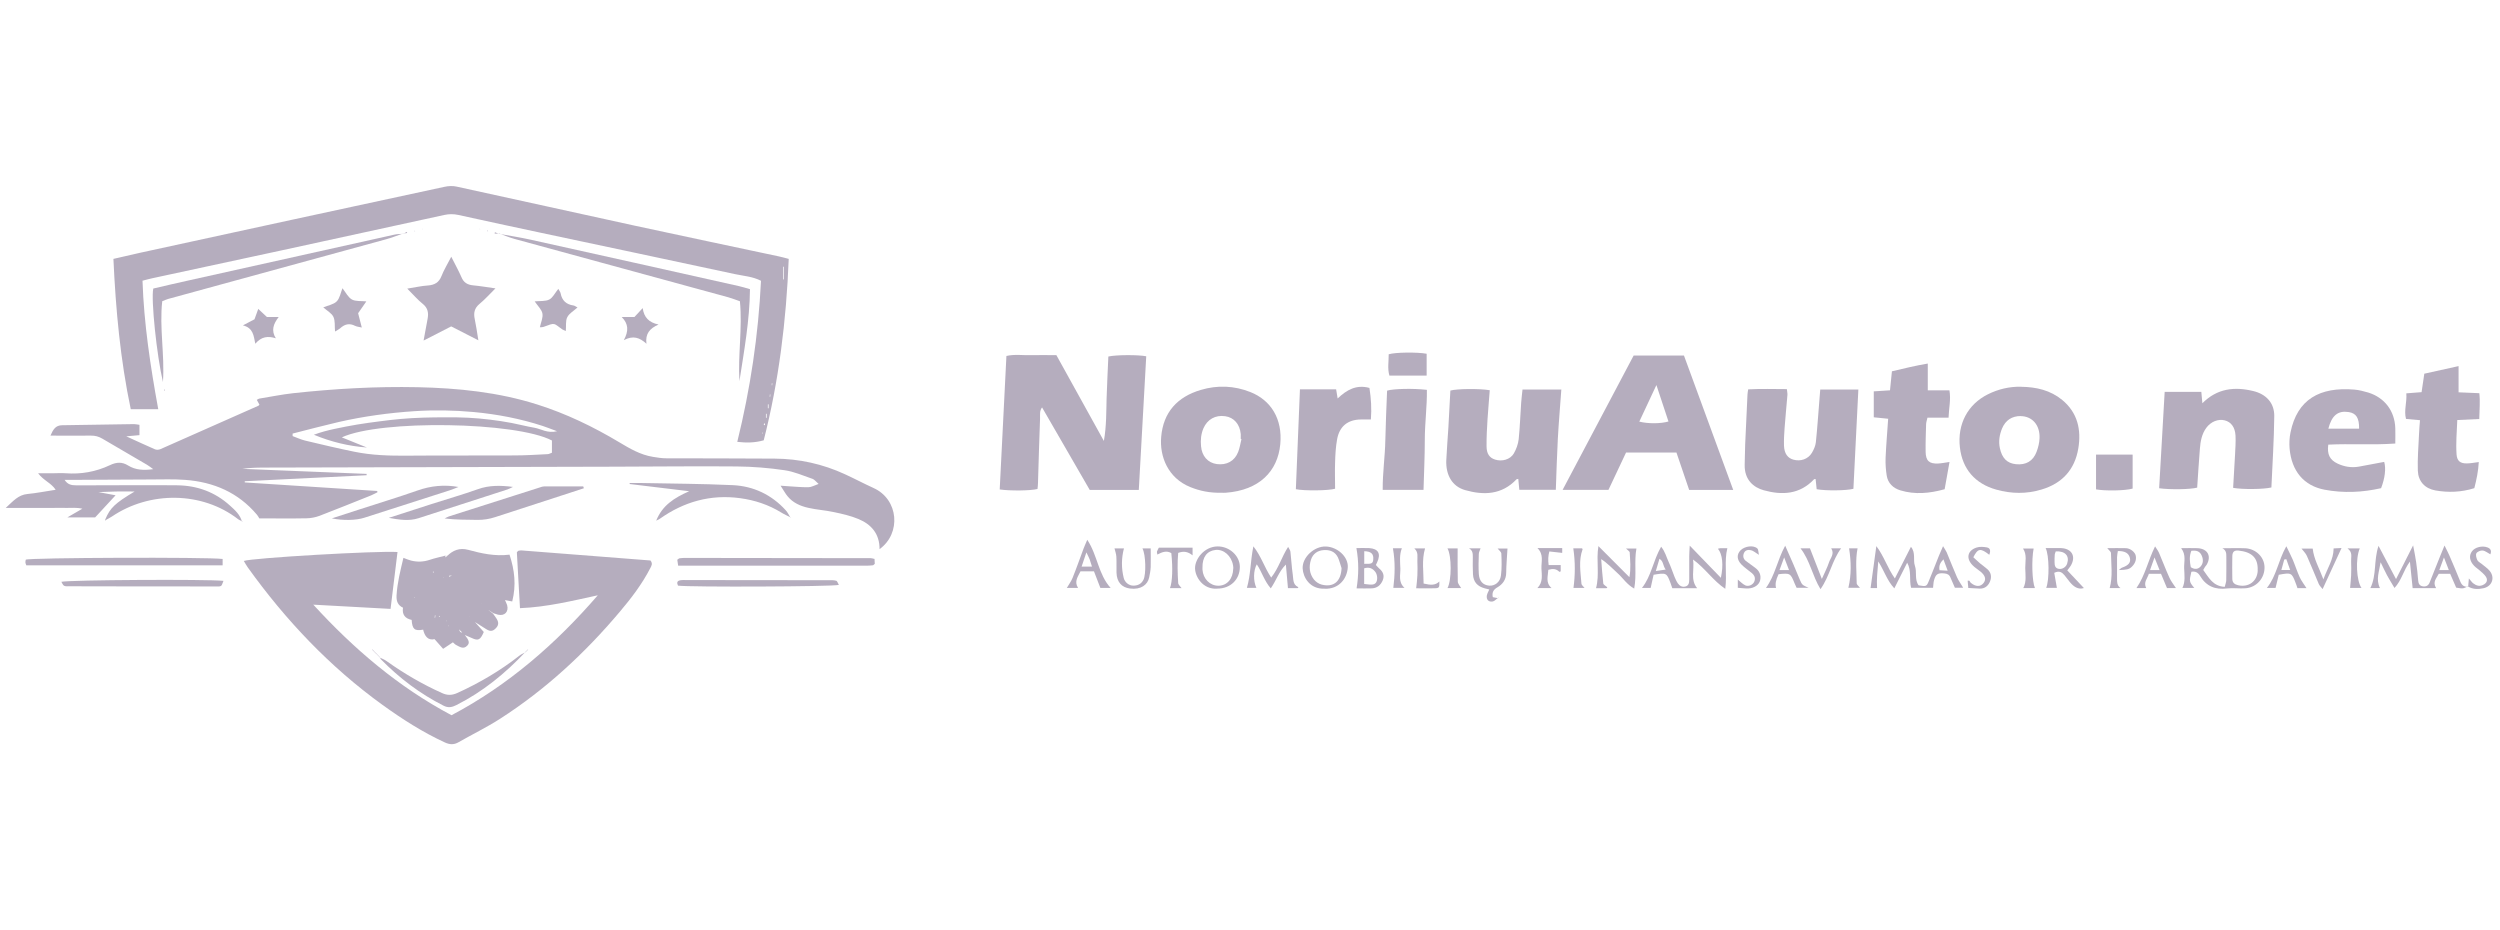 <svg width="215" height="80" viewBox="0 0 215 80" fill="none" xmlns="http://www.w3.org/2000/svg">
<g clip-path="url(#clip0_14368_209109)">
<path d="M20.816 44.828C20.699 44.766 20.568 44.725 20.465 44.642C17.373 42.251 12.866 42.224 9.624 44.422C9.466 44.526 9.294 44.608 9.129 44.704C9.108 44.684 9.088 44.663 9.067 44.642C9.479 43.674 9.885 43.282 11.575 42.272C10.441 42.251 9.452 42.272 8.462 42.32C8.964 42.41 9.466 42.506 9.94 42.595C9.362 43.22 8.792 43.839 8.181 44.498H5.79C6.284 44.209 6.628 44.01 7.081 43.749C6.573 43.632 6.154 43.687 5.749 43.681C5.336 43.667 4.924 43.681 4.512 43.681C4.072 43.681 3.632 43.681 3.193 43.681C2.781 43.681 2.368 43.681 1.956 43.681C1.516 43.681 1.084 43.681 0.493 43.681C1.125 43.103 1.564 42.561 2.355 42.485C3.145 42.41 3.921 42.251 4.787 42.121C4.409 41.537 3.742 41.324 3.275 40.699C3.818 40.699 4.23 40.699 4.636 40.699C4.965 40.699 5.295 40.671 5.625 40.699C6.972 40.802 8.249 40.575 9.466 39.998C10.001 39.744 10.496 39.703 11.018 40.032C11.657 40.431 12.365 40.458 13.176 40.348C12.97 40.197 12.818 40.074 12.653 39.977C11.376 39.228 10.091 38.486 8.813 37.731C8.49 37.538 8.174 37.456 7.803 37.463C6.683 37.477 5.556 37.463 4.34 37.463C4.567 36.934 4.78 36.576 5.343 36.57C7.404 36.542 9.466 36.501 11.527 36.473C11.657 36.473 11.795 36.508 11.994 36.535V37.422C11.657 37.449 11.362 37.477 10.86 37.525C11.795 37.95 12.557 38.308 13.334 38.644C13.464 38.699 13.663 38.686 13.801 38.624C16.611 37.387 19.421 36.144 22.224 34.893C22.245 34.886 22.258 34.859 22.313 34.804C22.245 34.68 22.169 34.543 22.087 34.392C22.155 34.35 22.217 34.295 22.286 34.282C23.262 34.124 24.23 33.924 25.213 33.815C28.765 33.43 32.331 33.224 35.903 33.299C39.4 33.375 42.863 33.725 46.216 34.79C48.689 35.573 51.011 36.693 53.23 38.019C54.151 38.569 55.072 39.118 56.157 39.29C56.535 39.352 56.92 39.414 57.298 39.414C60.403 39.428 63.509 39.414 66.614 39.441C68.73 39.455 70.757 39.902 72.674 40.788C73.498 41.166 74.295 41.592 75.127 41.97C77.284 42.945 77.525 45.865 75.642 47.226C75.649 45.913 74.934 45.096 73.828 44.636C73.155 44.354 72.42 44.189 71.698 44.038C70.977 43.88 70.228 43.839 69.514 43.674C68.84 43.523 68.201 43.248 67.741 42.691C67.535 42.444 67.384 42.155 67.129 41.77C67.459 41.791 67.631 41.812 67.81 41.819C68.38 41.853 68.957 41.908 69.527 41.901C69.775 41.901 70.022 41.75 70.4 41.619C70.153 41.406 70.043 41.242 69.891 41.187C69.088 40.912 68.291 40.554 67.466 40.438C66.113 40.238 64.739 40.129 63.371 40.115C59.854 40.08 56.336 40.129 52.818 40.135C42.897 40.163 32.976 40.183 23.055 40.211C22.32 40.211 21.578 40.211 20.843 40.321C24.402 40.465 27.961 40.609 31.527 40.754C31.527 40.795 31.527 40.829 31.527 40.87C28.036 41.042 24.539 41.214 21.049 41.386C21.049 41.42 21.049 41.455 21.049 41.489L32.44 42.224C32.447 42.258 32.454 42.3 32.461 42.334C32.282 42.423 32.104 42.526 31.918 42.602C30.441 43.193 28.964 43.79 27.48 44.361C27.13 44.491 26.738 44.567 26.367 44.574C25.048 44.601 23.729 44.581 22.3 44.581C22.258 44.512 22.197 44.388 22.107 44.278C20.493 42.355 18.37 41.448 15.917 41.269C14.934 41.193 13.938 41.235 12.949 41.235C10.778 41.242 8.607 41.262 6.436 41.269C6.161 41.269 5.893 41.269 5.556 41.269C5.817 41.674 6.147 41.736 6.511 41.736C7.088 41.736 7.665 41.736 8.243 41.736C10.579 41.736 12.915 41.709 15.251 41.736C16.954 41.757 18.486 42.313 19.764 43.468C20.204 43.866 20.671 44.271 20.816 44.897L20.829 44.883L20.816 44.828ZM72.42 41.386L72.379 41.338L72.44 41.365L72.461 41.42L72.42 41.386ZM75.23 43.007L75.257 43.069L75.175 42.987L75.23 43.007ZM25.165 37.291C25.165 37.36 25.165 37.435 25.165 37.504C25.522 37.635 25.872 37.799 26.236 37.889C27.645 38.225 29.06 38.562 30.482 38.851C31.994 39.16 33.526 39.201 35.065 39.187C38.115 39.16 41.159 39.187 44.21 39.167C45.171 39.167 46.126 39.105 47.088 39.057C47.212 39.057 47.336 38.974 47.466 38.933V37.882C44.388 36.267 32.715 36.075 29.397 37.614C30.153 37.923 30.853 38.205 31.554 38.486C29.974 38.37 28.462 37.999 26.992 37.387C27.597 37.16 28.195 37.009 28.799 36.879C29.445 36.741 30.091 36.618 30.736 36.508C31.355 36.405 31.987 36.322 32.612 36.24C33.237 36.157 33.863 36.082 34.495 36.027C35.12 35.972 35.752 35.938 36.384 35.917C37.044 35.896 37.703 35.889 38.363 35.889C38.995 35.889 39.627 35.889 40.259 35.924C40.891 35.958 41.516 36.013 42.142 36.089C42.767 36.164 43.392 36.26 44.01 36.377C44.656 36.501 45.295 36.673 45.941 36.782C46.532 36.879 47.075 37.291 47.906 37.085C47.384 36.892 47.04 36.755 46.69 36.638C44.759 36.006 42.781 35.628 40.754 35.436C39.05 35.278 37.346 35.25 35.656 35.36C33.471 35.505 31.293 35.8 29.149 36.288C27.817 36.597 26.497 36.947 25.178 37.284L25.165 37.291Z" fill="#21093A" fill-opacity="0.33"/>
<path d="M65.68 37.868C64.883 38.088 64.175 38.088 63.406 37.999C64.532 33.423 65.219 28.833 65.446 24.148C64.746 23.784 63.962 23.735 63.227 23.578C57.676 22.382 52.124 21.214 46.573 20.032C44.189 19.524 41.798 19.009 39.421 18.486C39.009 18.397 38.624 18.397 38.212 18.486C33.553 19.503 28.888 20.52 24.23 21.53C20.534 22.327 16.831 23.124 13.134 23.921C12.866 23.976 12.605 24.052 12.255 24.141C12.379 27.844 12.935 31.492 13.608 35.189H11.245C10.352 30.943 9.953 26.649 9.754 22.265C10.544 22.087 11.286 21.908 12.028 21.743C20.747 19.84 29.479 17.951 38.218 16.068C38.555 15.992 38.933 15.972 39.263 16.047C44.381 17.16 49.5 18.301 54.618 19.414C58.741 20.307 62.863 21.173 66.992 22.052C67.253 22.107 67.514 22.183 67.83 22.265C67.624 27.59 66.972 32.818 65.68 37.868ZM67.404 22.952C67.404 22.952 67.363 22.939 67.343 22.925V24.031C67.343 24.031 67.384 24.031 67.404 24.031V22.952ZM66.037 35.113H66.099V34.77H66.037V35.113ZM65.872 35.931C65.872 35.931 65.913 35.931 65.934 35.931V35.587C65.934 35.587 65.893 35.587 65.872 35.587V35.931ZM66.415 32.949C66.415 32.949 66.388 32.949 66.381 32.949L66.367 33.134C66.367 33.134 66.394 33.134 66.408 33.134C66.408 33.072 66.408 33.011 66.415 32.949ZM65.714 36.411C65.707 36.46 65.694 36.501 65.687 36.549C65.721 36.549 65.755 36.556 65.79 36.563C65.79 36.515 65.783 36.467 65.769 36.418C65.769 36.418 65.735 36.418 65.714 36.411ZM66.195 34.124C66.195 34.124 66.223 34.124 66.236 34.124C66.236 34.055 66.243 33.993 66.25 33.924C66.236 33.924 66.223 33.924 66.209 33.924C66.209 33.993 66.202 34.055 66.195 34.124ZM65.591 37.284C65.591 37.284 65.611 37.243 65.611 37.222C65.611 37.222 65.577 37.209 65.563 37.202C65.556 37.222 65.542 37.243 65.542 37.264C65.542 37.27 65.577 37.277 65.591 37.284Z" fill="#21093A" fill-opacity="0.33"/>
<path d="M51.403 51.197C49.211 51.671 47.047 52.207 44.718 52.303C44.629 50.627 44.539 49.046 44.45 47.501C44.498 47.446 44.512 47.418 44.532 47.404C44.553 47.384 44.574 47.363 44.601 47.363C44.684 47.349 44.766 47.329 44.842 47.336C48.559 47.624 52.269 47.913 55.938 48.201C56.164 48.483 56.02 48.662 55.924 48.861C55.216 50.235 54.282 51.458 53.285 52.633C50.29 56.185 46.916 59.304 43 61.819C41.846 62.561 40.609 63.158 39.421 63.839C39.022 64.065 38.672 64.038 38.26 63.852C36.357 62.973 34.605 61.853 32.908 60.63C28.366 57.353 24.567 53.34 21.31 48.799C21.187 48.627 21.084 48.435 20.967 48.242C21.668 47.981 32.44 47.356 34.185 47.473C33.986 49.094 33.794 50.702 33.588 52.365C31.341 52.241 29.184 52.124 26.944 52.001C30.427 55.8 34.24 59.07 38.83 61.509C43.708 58.933 47.796 55.374 51.403 51.204V51.197Z" fill="#21093A" fill-opacity="0.33"/>
<path d="M90.846 30.537C92.2 32.983 93.54 35.402 94.934 37.923C95.161 36.624 95.134 35.436 95.168 34.247C95.202 33.045 95.271 31.843 95.319 30.661C95.972 30.51 97.882 30.503 98.576 30.64C98.363 34.453 98.15 38.273 97.937 42.135H93.718C92.379 39.806 91.004 37.442 89.617 35.037C89.39 35.333 89.452 35.663 89.445 35.979C89.376 37.847 89.321 39.709 89.266 41.578C89.266 41.743 89.239 41.901 89.225 42.052C88.662 42.203 86.875 42.224 85.975 42.093C86.168 38.287 86.36 34.467 86.552 30.613C87.267 30.448 87.975 30.565 88.682 30.544C89.369 30.523 90.049 30.544 90.846 30.544V30.537Z" fill="#21093A" fill-opacity="0.33"/>
<path d="M149.067 42.135H145.268C144.897 41.049 144.539 39.998 144.175 38.919H139.84C139.352 39.957 138.85 41.015 138.328 42.128H134.385C136.439 38.246 138.452 34.426 140.493 30.578H144.821C146.223 34.392 147.624 38.218 149.06 42.142L149.067 42.135ZM142.451 33.114C141.922 34.24 141.454 35.243 140.98 36.26C141.75 36.453 142.849 36.439 143.488 36.247C143.158 35.243 142.829 34.24 142.451 33.114Z" fill="#21093A" fill-opacity="0.33"/>
<path d="M156.542 33.498H159.819C159.675 36.384 159.531 39.215 159.393 42.038C158.782 42.197 157.023 42.217 156.233 42.073C156.205 41.791 156.171 41.503 156.143 41.2C156.095 41.2 156.034 41.193 156.013 41.214C154.783 42.526 153.265 42.602 151.678 42.162C150.826 41.922 150.015 41.29 150.042 39.964C150.049 39.386 150.063 38.809 150.084 38.232C150.146 36.803 150.214 35.381 150.283 33.952C150.283 33.821 150.317 33.684 150.345 33.485C151.458 33.423 152.536 33.464 153.67 33.464C153.691 33.67 153.732 33.828 153.718 33.979C153.643 34.907 153.546 35.834 153.478 36.769C153.437 37.291 153.409 37.813 153.423 38.328C153.45 39.009 153.739 39.393 154.233 39.531C154.852 39.703 155.491 39.489 155.821 38.947C155.985 38.672 156.13 38.349 156.164 38.033C156.295 36.776 156.377 35.518 156.48 34.261C156.501 34.021 156.521 33.78 156.542 33.492V33.498Z" fill="#21093A" fill-opacity="0.33"/>
<path d="M130.661 42.121C130.627 41.777 130.599 41.482 130.572 41.187C130.51 41.2 130.448 41.193 130.414 41.228C129.156 42.554 127.61 42.609 125.996 42.148C124.89 41.832 124.326 40.857 124.381 39.572C124.422 38.638 124.505 37.71 124.56 36.782C124.622 35.718 124.677 34.653 124.732 33.588C125.295 33.43 127.253 33.409 128.119 33.56C128.057 34.392 127.981 35.23 127.926 36.068C127.878 36.837 127.837 37.6 127.844 38.37C127.844 39.029 128.098 39.373 128.579 39.524C129.17 39.716 129.878 39.524 130.187 39.002C130.4 38.631 130.558 38.198 130.606 37.779C130.716 36.741 130.743 35.704 130.819 34.66C130.846 34.282 130.894 33.911 130.936 33.498H134.275C134.172 34.948 134.048 36.357 133.972 37.765C133.897 39.187 133.856 40.609 133.801 42.121H130.661Z" fill="#21093A" fill-opacity="0.33"/>
<path d="M105.082 42.375C104.031 42.403 103.179 42.217 102.361 41.887C100.431 41.104 99.716 39.242 99.861 37.58C100.039 35.45 101.255 34.13 103.268 33.533C104.704 33.107 106.133 33.162 107.535 33.718C109.301 34.419 110.311 36.027 110.104 38.205C109.885 40.527 108.304 42.162 105.419 42.375C105.254 42.389 105.089 42.375 105.082 42.375ZM106.758 37.758C106.758 37.758 106.717 37.751 106.703 37.744C106.703 37.607 106.71 37.47 106.703 37.332C106.628 36.48 106.12 35.896 105.357 35.793C104.526 35.676 103.832 36.061 103.495 36.837C103.282 37.332 103.241 37.847 103.289 38.37C103.358 39.222 103.873 39.799 104.635 39.909C105.487 40.025 106.174 39.661 106.484 38.864C106.621 38.514 106.676 38.129 106.765 37.758H106.758Z" fill="#21093A" fill-opacity="0.33"/>
<path d="M173.821 33.265C175.12 33.279 176.336 33.56 177.353 34.398C178.679 35.491 179.002 36.968 178.734 38.569C178.431 40.383 177.353 41.571 175.573 42.1C174.275 42.492 172.976 42.471 171.678 42.107C169.857 41.599 168.765 40.335 168.552 38.486C168.318 36.473 169.232 34.77 170.956 33.911C171.856 33.464 172.811 33.237 173.821 33.258V33.265ZM173.787 35.779C173.017 35.779 172.475 36.144 172.179 36.844C171.959 37.38 171.863 37.944 171.987 38.535C172.172 39.4 172.605 39.847 173.382 39.922C174.227 40.005 174.838 39.661 175.14 38.871C175.285 38.493 175.388 38.074 175.401 37.676C175.443 36.549 174.769 35.8 173.787 35.786V35.779Z" fill="#21093A" fill-opacity="0.33"/>
<path d="M186.154 33.698H189.314C189.342 34.041 189.369 34.33 189.404 34.68C190.668 33.402 192.165 33.237 193.78 33.629C194.893 33.897 195.601 34.66 195.587 35.786C195.566 37.841 195.429 39.895 195.34 41.922C194.646 42.087 192.852 42.1 192.049 41.956C192.104 41.015 192.165 40.06 192.214 39.105C192.241 38.555 192.282 38.005 192.255 37.463C192.214 36.734 191.87 36.288 191.327 36.151C190.771 36.006 190.132 36.26 189.74 36.796C189.355 37.325 189.239 37.95 189.191 38.583C189.101 39.703 189.033 40.822 188.957 41.935C188.373 42.093 186.635 42.121 185.687 41.99C185.845 39.242 186.003 36.494 186.161 33.705L186.154 33.698Z" fill="#21093A" fill-opacity="0.33"/>
<path d="M38.954 55.237C38.693 55.415 38.425 55.587 38.109 55.8C37.847 55.511 37.641 55.271 37.373 54.969C36.803 55.099 36.522 54.708 36.391 54.151C35.649 54.282 35.457 54.117 35.402 53.313C34.825 53.189 34.563 52.846 34.66 52.248C34.715 52.193 34.776 52.131 34.831 52.076C34.886 52.021 34.941 51.966 34.996 51.911C35.051 51.856 35.106 51.801 35.161 51.746C35.182 51.746 35.202 51.74 35.223 51.733C35.209 51.74 35.189 51.746 35.175 51.76C35.12 51.815 35.065 51.87 35.01 51.925C34.955 51.98 34.9 52.035 34.845 52.09C34.79 52.152 34.728 52.207 34.673 52.269C34.213 52.062 34.076 51.698 34.103 51.211C34.165 50.118 34.433 49.074 34.694 47.975C34.948 48.071 35.147 48.16 35.347 48.208C35.889 48.346 36.418 48.325 36.954 48.146C37.387 48.002 37.834 47.906 38.28 47.789L38.308 47.81C38.308 47.865 38.308 47.92 38.301 47.981C38.246 48.036 38.191 48.091 38.129 48.146C38.074 48.201 38.019 48.256 37.964 48.311C37.93 48.366 37.889 48.421 37.937 48.352C37.916 48.428 37.937 48.352 37.951 48.291C38.005 48.236 38.06 48.174 38.109 48.119C38.163 48.064 38.225 48.016 38.28 47.961C38.342 47.906 38.404 47.844 38.473 47.789L38.459 47.81C38.961 47.315 39.538 47.095 40.245 47.281C41.4 47.597 42.568 47.858 43.818 47.7C44.264 49.046 44.402 50.331 44.051 51.726C43.811 51.678 43.605 51.643 43.406 51.602C43.351 51.54 43.289 51.485 43.234 51.423L43.069 51.259C43.014 51.204 42.959 51.156 42.897 51.101L42.732 50.936C42.623 50.833 42.519 50.723 42.41 50.62C42.348 50.558 42.293 50.503 42.231 50.441C42.176 50.386 42.121 50.331 42.066 50.276C42.011 50.221 41.956 50.166 41.901 50.111C41.846 50.056 41.791 50.001 41.736 49.946C41.681 49.891 41.626 49.837 41.571 49.782C41.558 49.768 41.544 49.747 41.523 49.733C41.544 49.74 41.571 49.754 41.592 49.761C41.647 49.816 41.695 49.871 41.75 49.933C41.805 49.988 41.86 50.043 41.915 50.097C41.97 50.153 42.025 50.208 42.08 50.262C42.135 50.317 42.19 50.372 42.245 50.427C42.306 50.489 42.361 50.544 42.423 50.606C42.533 50.709 42.636 50.819 42.746 50.922C42.801 50.977 42.856 51.032 42.911 51.087C42.966 51.142 43.021 51.197 43.076 51.245C43.131 51.3 43.193 51.355 43.248 51.41L43.419 51.588C43.481 51.74 43.564 51.884 43.612 52.035C43.77 52.612 43.399 53.004 42.815 52.859C42.684 52.825 42.554 52.777 42.43 52.736C42.203 52.585 41.97 52.434 41.743 52.282C41.688 52.227 41.626 52.166 41.571 52.111C41.516 52.056 41.468 51.994 41.413 51.939C41.413 51.918 41.413 51.898 41.4 51.877C41.4 51.863 41.372 51.863 41.365 51.856C41.393 51.877 41.413 51.898 41.441 51.918C41.496 51.973 41.544 52.035 41.599 52.09C41.654 52.152 41.716 52.207 41.77 52.269C41.983 52.44 42.197 52.612 42.403 52.777C42.513 52.928 42.629 53.079 42.725 53.237C42.911 53.553 42.877 53.794 42.629 54.041C42.375 54.295 42.169 54.323 41.832 54.117C41.468 53.897 41.111 53.663 40.754 53.437C40.699 53.375 40.644 53.32 40.589 53.258C40.534 53.203 40.486 53.141 40.431 53.086C40.424 53.066 40.417 53.045 40.403 53.024C40.403 53.017 40.376 53.017 40.362 53.011C40.39 53.031 40.417 53.045 40.451 53.066C40.506 53.12 40.554 53.182 40.609 53.237C40.664 53.299 40.719 53.354 40.774 53.416C41.056 53.732 41.338 54.048 41.606 54.35C41.31 55.044 41.125 55.127 40.582 54.873C40.369 54.776 40.149 54.687 39.929 54.591C39.874 54.529 39.819 54.467 39.764 54.405C39.654 54.302 39.551 54.192 39.441 54.089C39.421 54.062 39.393 54.034 39.386 54.021C39.4 54.028 39.428 54.048 39.462 54.069C39.517 54.234 39.544 54.419 39.785 54.392C39.84 54.453 39.895 54.515 39.95 54.577C40.355 55.079 40.41 55.298 40.177 55.532C39.847 55.869 39.531 55.621 39.228 55.47C39.118 55.415 39.029 55.305 38.933 55.223C38.995 55.168 39.057 55.113 39.112 55.051L39.277 54.886C39.331 54.831 39.386 54.776 39.441 54.721C39.455 54.708 39.476 54.694 39.489 54.673C39.483 54.694 39.469 54.715 39.462 54.742C39.407 54.797 39.345 54.845 39.29 54.9C39.235 54.955 39.18 55.01 39.125 55.065L38.947 55.237H38.954ZM36.48 51.588L36.522 51.643L36.467 51.609C36.412 51.554 36.357 51.499 36.302 51.444L36.267 51.396L36.315 51.43C36.37 51.485 36.425 51.54 36.48 51.595V51.588ZM39.118 49.28C39.118 49.28 39.132 49.294 39.139 49.301C39.077 49.362 39.022 49.417 38.961 49.479C38.844 49.493 38.727 49.507 38.61 49.52C38.617 49.548 38.631 49.575 38.638 49.603C38.734 49.555 38.837 49.507 38.933 49.459C38.995 49.397 39.05 49.342 39.112 49.28H39.118ZM37.312 49.28C37.373 49.342 37.428 49.397 37.49 49.459C37.545 49.5 37.6 49.541 37.532 49.493C37.614 49.514 37.545 49.493 37.47 49.479C37.408 49.417 37.353 49.362 37.291 49.301C37.291 49.239 37.291 49.184 37.298 49.122C37.353 49.067 37.408 49.005 37.463 48.95L37.511 48.923L37.483 48.971L37.325 49.142C37.16 49.17 37.236 49.225 37.312 49.28ZM40.609 48.95C40.671 49.012 40.726 49.067 40.788 49.129C40.891 49.184 40.994 49.239 41.097 49.287C41.097 49.307 41.104 49.328 41.111 49.349C41.104 49.335 41.09 49.314 41.084 49.301C40.98 49.252 40.87 49.197 40.767 49.149C40.706 49.088 40.651 49.033 40.589 48.971C40.534 48.916 40.479 48.861 40.424 48.806C40.369 48.765 40.307 48.73 40.376 48.772C40.293 48.758 40.376 48.772 40.444 48.785L40.609 48.95ZM39.613 48.95C39.668 48.895 39.723 48.84 39.778 48.785C39.806 48.765 39.84 48.744 39.847 48.744C39.847 48.744 39.819 48.778 39.799 48.806C39.744 48.861 39.689 48.916 39.634 48.978C39.599 48.998 39.572 49.019 39.558 49.033C39.572 49.019 39.593 48.991 39.62 48.957L39.613 48.95ZM37.373 53.12C37.373 53.12 37.401 53.12 37.422 53.12C37.422 53.059 37.435 53.004 37.442 52.942C37.442 52.928 37.422 52.914 37.408 52.894C37.401 52.969 37.387 53.038 37.38 53.114L37.373 53.12ZM38.404 53.423L38.383 53.354L38.363 53.416H38.404V53.423ZM37.744 52.99C37.744 52.99 37.751 53.031 37.765 53.031C37.786 53.038 37.813 53.038 37.834 53.038C37.827 53.017 37.827 52.983 37.813 52.969C37.799 52.962 37.772 52.976 37.744 52.983V52.99ZM35.69 51.341L35.615 51.362L35.69 51.382V51.341ZM38.157 49.713V49.685L38.102 49.692L38.157 49.713ZM38.548 53.856L38.576 53.808H38.528L38.541 53.856H38.548Z" fill="#21093A" fill-opacity="0.33"/>
<path d="M206.009 38.143C203.996 38.287 202.107 38.143 200.231 38.239C200.121 39.063 200.348 39.544 201.028 39.867C201.612 40.142 202.231 40.245 202.87 40.129C203.591 39.991 204.319 39.854 205.041 39.723C205.206 40.28 205.109 41.125 204.773 41.983C203.172 42.348 201.544 42.423 199.908 42.114C198.143 41.777 197.078 40.527 196.906 38.583C196.865 38.122 196.892 37.641 196.982 37.195C197.559 34.343 199.496 33.258 202.471 33.505C202.877 33.54 203.282 33.643 203.673 33.76C205.082 34.199 205.941 35.34 205.996 36.817C206.009 37.222 205.996 37.635 205.996 38.157L206.009 38.143ZM202.883 36.865C202.897 35.938 202.629 35.532 201.976 35.436C201.07 35.298 200.534 35.718 200.238 36.865H202.883Z" fill="#21093A" fill-opacity="0.33"/>
<path d="M161.145 35.889V33.657C161.606 33.629 162.032 33.602 162.54 33.567C162.595 33.038 162.643 32.502 162.705 31.932C163.742 31.685 164.738 31.444 165.79 31.265V33.567H167.652C167.789 34.385 167.603 35.106 167.576 35.917H165.762C165.707 36.157 165.652 36.315 165.645 36.473C165.625 37.27 165.59 38.067 165.604 38.864C165.618 39.634 165.92 39.902 166.69 39.861C166.985 39.847 167.274 39.785 167.658 39.73C167.514 40.541 167.377 41.283 167.239 42.073C165.955 42.43 164.69 42.554 163.426 42.169C162.815 41.983 162.361 41.557 162.258 40.905C162.176 40.396 162.141 39.867 162.162 39.352C162.21 38.26 162.306 37.16 162.382 36.013C161.97 35.972 161.571 35.931 161.152 35.889H161.145Z" fill="#21093A" fill-opacity="0.33"/>
<path d="M211.437 33.739C212.035 33.766 212.591 33.787 213.223 33.815C213.306 34.55 213.23 35.25 213.217 36.034C212.578 36.061 211.994 36.089 211.327 36.123C211.286 37.133 211.197 38.115 211.265 39.091C211.307 39.634 211.575 39.861 212.138 39.854C212.461 39.854 212.784 39.785 213.175 39.737C213.134 40.513 212.983 41.242 212.791 41.983C211.671 42.334 210.558 42.375 209.438 42.176C208.538 42.011 207.968 41.4 207.933 40.472C207.899 39.434 207.988 38.39 208.036 37.346C208.05 36.968 208.084 36.59 208.119 36.137C207.693 36.096 207.329 36.061 206.916 36.027C206.724 35.305 207.006 34.611 206.944 33.828C207.384 33.794 207.775 33.766 208.256 33.725C208.332 33.224 208.407 32.722 208.49 32.138C209.431 31.932 210.379 31.719 211.437 31.485V33.739Z" fill="#21093A" fill-opacity="0.33"/>
<path d="M111.788 33.485H114.907C114.948 33.739 114.989 33.972 115.037 34.268C115.814 33.533 116.638 33.052 117.772 33.361C117.909 34.254 117.971 35.141 117.896 36.075C117.579 36.075 117.312 36.075 117.05 36.075C115.917 36.082 115.189 36.659 114.989 37.792C114.873 38.438 114.838 39.098 114.818 39.751C114.79 40.513 114.818 41.283 114.818 42.032C114.213 42.203 112.159 42.217 111.444 42.073C111.561 39.242 111.671 36.405 111.795 33.492L111.788 33.485Z" fill="#21093A" fill-opacity="0.33"/>
<path d="M122.423 42.128H118.912C118.899 40.678 119.112 39.276 119.139 37.861C119.167 36.439 119.235 35.017 119.29 33.595C119.826 33.43 121.503 33.389 122.712 33.526C122.732 34.955 122.533 36.391 122.533 37.827C122.533 39.242 122.464 40.664 122.423 42.121V42.128Z" fill="#21093A" fill-opacity="0.33"/>
<path d="M36.432 29.266C36.57 28.511 36.666 27.975 36.769 27.445C36.872 26.93 36.81 26.497 36.357 26.133C35.917 25.783 35.546 25.343 35.024 24.821C35.724 24.711 36.247 24.587 36.783 24.553C37.36 24.512 37.751 24.306 37.971 23.735C38.177 23.213 38.473 22.732 38.809 22.08C39.153 22.767 39.448 23.289 39.682 23.832C39.874 24.299 40.197 24.491 40.678 24.539C41.276 24.594 41.867 24.697 42.609 24.8C42.1 25.302 41.702 25.755 41.242 26.133C40.802 26.497 40.712 26.916 40.829 27.445C40.946 27.995 41.022 28.552 41.139 29.266C40.259 28.82 39.538 28.449 38.803 28.071C38.06 28.449 37.339 28.82 36.446 29.28L36.432 29.266Z" fill="#21093A" fill-opacity="0.33"/>
<path d="M42.911 20.108C43.825 20.273 44.745 20.417 45.652 20.616C51.623 21.935 57.593 23.275 63.557 24.608C63.845 24.67 64.134 24.766 64.498 24.869C64.471 27.549 63.997 30.152 63.591 32.777C63.454 30.51 63.859 28.242 63.632 25.907C63.309 25.797 62.98 25.666 62.643 25.57C56.501 23.893 50.365 22.224 44.223 20.541C43.784 20.417 43.358 20.238 42.925 20.08L42.904 20.101L42.911 20.108Z" fill="#21093A" fill-opacity="0.33"/>
<path d="M34.646 20.087C34.158 20.252 33.684 20.451 33.189 20.582C26.951 22.293 20.712 23.997 14.467 25.707C14.309 25.748 14.165 25.824 13.952 25.907C13.698 28.194 14.172 30.482 14.014 32.853C13.478 30.565 12.976 25.748 13.182 24.814C14.192 24.581 15.23 24.333 16.267 24.107C22.155 22.794 28.036 21.482 33.925 20.177C34.165 20.122 34.412 20.128 34.66 20.108L34.639 20.087H34.646Z" fill="#21093A" fill-opacity="0.33"/>
<path d="M67.981 44.491C67.72 44.354 67.445 44.237 67.191 44.079C66.099 43.406 64.91 43.014 63.646 42.842C61.104 42.499 58.809 43.151 56.734 44.622C56.673 44.663 56.597 44.691 56.432 44.78C56.961 43.461 57.971 42.822 59.27 42.245C57.442 42.025 55.793 41.825 54.151 41.626C54.151 41.599 54.151 41.564 54.151 41.537C54.44 41.537 54.728 41.537 55.017 41.537C57.683 41.592 60.348 41.599 63.007 41.722C64.8 41.805 66.353 42.54 67.576 43.887C67.741 44.065 67.844 44.299 67.975 44.505L67.995 44.484L67.981 44.491Z" fill="#21093A" fill-opacity="0.33"/>
<path d="M50.214 41.99C49.596 42.19 48.978 42.396 48.359 42.595C46.436 43.22 44.512 43.845 42.588 44.471C42.087 44.636 41.585 44.718 41.056 44.711C40.129 44.691 39.201 44.711 38.239 44.587C38.356 44.532 38.473 44.457 38.596 44.416C41.173 43.591 43.756 42.767 46.333 41.949C46.491 41.901 46.649 41.832 46.807 41.832C47.926 41.825 49.039 41.832 50.159 41.832C50.18 41.887 50.194 41.942 50.214 41.997V41.99Z" fill="#21093A" fill-opacity="0.33"/>
<path d="M19.146 48.071V48.62H2.265C2.224 48.511 2.183 48.435 2.183 48.359C2.183 48.284 2.203 48.201 2.217 48.133C2.458 47.954 17.868 47.899 19.146 48.071Z" fill="#21093A" fill-opacity="0.33"/>
<path d="M75.209 48.078C75.216 48.249 75.223 48.38 75.23 48.49C75.189 48.531 75.168 48.545 75.147 48.565C75.127 48.579 75.106 48.607 75.085 48.614C74.921 48.627 74.756 48.648 74.591 48.648C69.184 48.648 63.777 48.648 58.322 48.648C58.294 48.462 58.267 48.291 58.246 48.139C58.308 48.091 58.328 48.078 58.356 48.057C58.377 48.043 58.404 48.016 58.425 48.016C58.562 48.002 58.699 47.981 58.837 47.981C64.189 47.981 69.541 47.995 74.893 48.002C74.969 48.002 75.051 48.036 75.223 48.071L75.209 48.078Z" fill="#21093A" fill-opacity="0.33"/>
<path d="M180.259 39.098H183.406V42.018C182.787 42.203 181.056 42.231 180.259 42.087V39.098Z" fill="#21093A" fill-opacity="0.33"/>
<path d="M161.53 48.297C161.461 49.142 161.379 49.843 161.427 50.572H160.87C161.028 49.404 161.186 48.256 161.365 46.965C162.032 47.844 162.313 48.833 162.959 49.747C163.447 48.778 163.88 47.94 164.34 47.026C164.773 47.542 164.505 48.153 164.684 48.669C164.876 49.204 164.629 49.83 165 50.338C165.652 50.448 165.68 50.455 165.886 49.953C166.188 49.246 166.449 48.524 166.738 47.816C166.841 47.569 166.951 47.322 167.102 46.971C167.239 47.205 167.349 47.349 167.418 47.507C167.713 48.215 167.988 48.93 168.297 49.63C168.435 49.946 168.648 50.228 168.833 50.544H168.119C167.995 50.256 167.858 49.96 167.734 49.658C167.638 49.417 167.466 49.342 167.226 49.314C166.662 49.259 166.477 49.362 166.326 49.905C166.271 50.104 166.271 50.317 166.243 50.551H164.354C164.175 49.837 164.409 49.088 164.017 48.394C163.646 49.129 163.296 49.83 162.911 50.599C162.286 49.926 162.052 49.101 161.53 48.284V48.297ZM167.136 48.105C166.848 48.394 166.731 48.655 166.8 49.039C167.013 49.053 167.219 49.06 167.5 49.081C167.37 48.737 167.267 48.462 167.136 48.105Z" fill="#21093A" fill-opacity="0.33"/>
<path d="M212.241 50.42C211.815 50.64 211.815 50.633 211.231 50.537C211.059 50.146 210.888 49.754 210.716 49.349H209.733C209.548 49.72 209.17 50.049 209.507 50.578H207.487C207.411 49.843 207.335 49.129 207.253 48.297C206.697 49.039 206.552 49.898 205.927 50.565C205.693 50.173 205.48 49.83 205.288 49.479C205.109 49.142 204.951 48.799 204.732 48.352C204.615 49.149 204.306 49.837 204.677 50.572H203.852C204.402 49.472 204.127 48.208 204.553 46.944C205.082 47.947 205.549 48.84 206.058 49.802C206.545 48.833 206.992 47.968 207.528 46.903C207.645 47.521 207.734 47.926 207.789 48.346C207.865 48.861 207.919 49.376 207.961 49.898C207.981 50.173 208.064 50.379 208.366 50.427C208.648 50.468 208.847 50.359 208.95 50.091C209.232 49.376 209.52 48.669 209.802 47.954C209.926 47.652 210.049 47.349 210.228 46.916C210.393 47.253 210.523 47.487 210.626 47.727C210.949 48.483 211.279 49.239 211.581 50.001C211.712 50.331 211.911 50.496 212.268 50.455L212.248 50.427L212.241 50.42ZM210.18 47.94C210.022 48.366 209.912 48.669 209.781 49.026H210.599C210.455 48.655 210.338 48.359 210.18 47.94Z" fill="#21093A" fill-opacity="0.33"/>
<path d="M32.681 56.556C32.873 56.652 33.072 56.728 33.244 56.851C34.742 57.923 36.329 58.844 38.005 59.599C38.466 59.812 38.858 59.806 39.325 59.599C41.228 58.734 43.021 57.682 44.663 56.391C44.828 56.26 45.034 56.178 45.219 56.075L45.199 56.054C43.461 57.909 41.516 59.496 39.235 60.644C38.871 60.829 38.541 60.891 38.15 60.692C36.123 59.668 34.337 58.315 32.75 56.693C32.715 56.659 32.708 56.597 32.688 56.542L32.674 56.556H32.681Z" fill="#21093A" fill-opacity="0.33"/>
<path d="M188.455 49.184C188.263 49.995 188.27 50.036 188.71 50.565H187.686C187.954 50.022 187.858 49.438 187.837 48.868C187.816 48.311 188.029 47.72 187.576 47.143C188.071 47.143 188.531 47.123 188.991 47.143C189.864 47.191 190.2 47.823 189.775 48.565C189.733 48.634 189.671 48.696 189.623 48.765C189.582 48.833 189.548 48.902 189.479 49.019C189.946 49.651 190.304 50.42 191.327 50.468C191.382 50.242 191.458 50.063 191.458 49.885C191.472 49.225 191.465 48.565 191.465 47.906C191.465 47.61 191.465 47.322 191.121 47.15C191.774 47.15 192.433 47.123 193.086 47.15C194.014 47.198 194.728 47.913 194.749 48.758C194.776 49.706 194.075 50.517 193.114 50.592C192.591 50.633 192.062 50.544 191.547 50.606C190.517 50.736 189.733 50.427 189.197 49.514C189.033 49.232 188.771 49.101 188.442 49.177L188.455 49.184ZM194.158 49.06C194.213 47.968 193.643 47.466 192.509 47.349C192.152 47.315 191.994 47.446 191.98 47.81C191.959 48.469 191.973 49.122 191.98 49.782C191.98 50.104 192.172 50.262 192.481 50.331C193.388 50.537 194.13 49.988 194.165 49.06H194.158ZM188.455 47.37C188.263 47.844 188.318 48.311 188.407 48.778C188.73 48.991 189.033 48.964 189.252 48.717C189.486 48.456 189.493 48.126 189.355 47.796C189.184 47.391 188.874 47.315 188.455 47.37Z" fill="#21093A" fill-opacity="0.33"/>
<path d="M142.21 49.424C142.128 49.795 142.045 50.159 141.956 50.565H141.207C142.018 49.548 142.169 48.208 142.856 47.02C143.2 47.432 143.303 47.892 143.488 48.291C143.687 48.71 143.832 49.156 144.003 49.589C144.086 49.788 144.175 49.995 144.299 50.173C144.45 50.386 144.663 50.51 144.938 50.441C145.247 50.365 145.268 50.104 145.274 49.857C145.274 49.197 145.274 48.538 145.274 47.878C145.274 47.617 145.295 47.349 145.316 46.923C146.277 47.92 147.129 48.799 147.995 49.692C148.229 48.593 148.133 47.658 147.741 47.191C147.83 47.171 147.906 47.143 147.981 47.143C148.174 47.143 148.366 47.143 148.552 47.143C148.27 48.27 148.538 49.41 148.373 50.64C147.322 49.933 146.669 48.895 145.604 48.119C145.735 49.012 145.35 49.843 145.955 50.585H143.818C143.763 50.427 143.715 50.276 143.66 50.132C143.33 49.259 143.309 49.246 142.203 49.431L142.21 49.424ZM142.403 49.108C142.712 49.067 142.925 49.033 143.248 48.984C142.993 48.641 143.076 48.27 142.712 48.057C142.609 48.401 142.519 48.696 142.403 49.101V49.108Z" fill="#21093A" fill-opacity="0.33"/>
<path d="M39.428 41.88C39.173 41.977 38.926 42.087 38.672 42.169C36.226 42.959 33.773 43.742 31.327 44.526C30.627 44.752 29.5 44.78 28.538 44.581C29.39 44.306 30.139 44.058 30.888 43.818C32.55 43.275 34.227 42.774 35.883 42.19C37.044 41.777 38.218 41.661 39.428 41.88Z" fill="#21093A" fill-opacity="0.33"/>
<path d="M33.45 44.532C34.666 44.141 35.889 43.742 37.105 43.351C38.431 42.925 39.778 42.54 41.09 42.073C42.08 41.715 43.069 41.743 44.113 41.874C43.955 41.949 43.804 42.038 43.639 42.093C41.09 42.918 38.535 43.742 35.986 44.567C35.154 44.835 34.316 44.691 33.45 44.539V44.532Z" fill="#21093A" fill-opacity="0.33"/>
<path d="M72.131 50.304C71.458 50.455 59.345 50.503 58.308 50.365C58.212 50.153 58.191 49.96 58.5 49.905C58.686 49.871 58.885 49.885 59.077 49.885C63.138 49.885 67.198 49.891 71.266 49.898C71.485 49.898 71.712 49.885 71.918 49.946C72.014 49.974 72.056 50.166 72.138 50.297L72.131 50.304Z" fill="#21093A" fill-opacity="0.33"/>
<path d="M19.215 49.96C19.125 50.159 19.098 50.345 19.002 50.393C18.871 50.462 18.679 50.434 18.521 50.434C14.35 50.434 10.18 50.434 6.003 50.42C5.838 50.42 5.659 50.441 5.515 50.379C5.412 50.331 5.364 50.166 5.275 50.036C5.941 49.871 17.751 49.802 19.215 49.953V49.96Z" fill="#21093A" fill-opacity="0.33"/>
<path d="M122.691 30.421V32.303H119.489C119.311 31.698 119.434 31.08 119.428 30.469C119.97 30.297 121.839 30.269 122.691 30.421Z" fill="#21093A" fill-opacity="0.33"/>
<path d="M27.796 26.436C28.229 26.257 28.689 26.188 28.957 25.92C29.218 25.659 29.287 25.199 29.452 24.787C29.733 25.144 29.933 25.57 30.262 25.755C30.585 25.934 31.046 25.872 31.506 25.92C31.259 26.278 31.039 26.587 30.798 26.937C30.895 27.301 30.991 27.693 31.114 28.167C30.874 28.112 30.689 28.098 30.537 28.023C30.056 27.775 29.651 27.872 29.266 28.222C29.149 28.325 28.998 28.394 28.813 28.511C28.772 28.036 28.833 27.59 28.675 27.253C28.524 26.937 28.14 26.731 27.803 26.436H27.796Z" fill="#21093A" fill-opacity="0.33"/>
<path d="M45.975 25.92C46.443 25.872 46.896 25.927 47.233 25.762C47.542 25.604 47.72 25.206 48.016 24.842C48.105 25.013 48.194 25.116 48.215 25.233C48.332 25.852 48.703 26.181 49.314 26.271C49.417 26.284 49.507 26.36 49.665 26.442C49.342 26.738 48.95 26.951 48.785 27.281C48.627 27.59 48.696 28.023 48.662 28.462C48.531 28.407 48.435 28.38 48.352 28.325C47.576 27.782 47.803 27.72 46.724 28.119C46.656 28.146 46.573 28.133 46.429 28.146C46.518 27.727 46.71 27.322 46.649 26.965C46.587 26.621 46.257 26.326 45.989 25.927L45.975 25.92Z" fill="#21093A" fill-opacity="0.33"/>
<path d="M111.602 50.578H110.764C110.702 49.885 110.647 49.218 110.585 48.552C109.981 49.149 109.761 49.919 109.287 50.599C108.73 49.967 108.524 49.184 108.084 48.531C107.789 49.06 107.768 49.953 108.05 50.558H107.233C107.562 49.431 107.535 48.236 107.789 46.985C108.449 47.81 108.73 48.778 109.321 49.672C109.967 48.861 110.221 47.899 110.778 47.033C110.86 47.191 110.963 47.315 110.977 47.446C111.053 48.098 111.08 48.758 111.176 49.404C111.238 49.788 111.162 50.256 111.623 50.482C111.643 50.489 111.643 50.523 111.657 50.551C111.63 50.565 111.609 50.572 111.588 50.578H111.602Z" fill="#21093A" fill-opacity="0.33"/>
<path d="M138.163 50.585H137.257C137.579 49.424 137.257 48.236 137.463 46.965C138.376 47.878 139.221 48.723 140.128 49.637C140.273 48.868 140.19 48.188 140.156 47.521C140.156 47.411 139.964 47.308 139.833 47.171H140.733C140.527 48.297 140.767 49.417 140.541 50.62C139.902 50.262 139.572 49.706 139.118 49.301C138.672 48.902 138.273 48.456 137.703 48.084C137.758 48.785 137.799 49.479 137.882 50.173C137.895 50.29 138.095 50.386 138.205 50.489C138.218 50.503 138.225 50.537 138.225 50.544C138.205 50.565 138.177 50.572 138.157 50.578L138.163 50.585Z" fill="#21093A" fill-opacity="0.33"/>
<path d="M113.918 50.627C112.633 50.681 112.062 49.637 112.028 48.882C111.987 47.926 113.024 46.965 114.021 46.999C115.024 47.033 115.965 47.885 115.91 48.792C115.848 49.782 115.134 50.681 113.911 50.633L113.918 50.627ZM115.374 48.861C115.271 48.559 115.195 48.236 115.065 47.947C114.824 47.439 114.371 47.274 113.842 47.308C113.299 47.343 112.908 47.631 112.743 48.139C112.55 48.737 112.605 49.342 113.004 49.843C113.162 50.043 113.423 50.214 113.663 50.276C114.687 50.537 115.326 50.008 115.374 48.861Z" fill="#21093A" fill-opacity="0.33"/>
<path d="M104.677 50.627C103.447 50.702 102.787 49.617 102.774 48.875C102.76 48.084 103.55 47.013 104.704 46.992C105.728 46.978 106.621 47.796 106.628 48.744C106.628 49.843 105.817 50.627 104.677 50.62V50.627ZM106.065 48.895C106.065 48.847 106.065 48.737 106.044 48.627C105.907 47.803 105.24 47.219 104.539 47.294C103.804 47.377 103.392 47.906 103.413 48.827C103.413 48.882 103.413 48.936 103.413 48.991C103.467 49.782 104.058 50.372 104.773 50.372C105.515 50.372 106.037 49.795 106.058 48.895H106.065Z" fill="#21093A" fill-opacity="0.33"/>
<path d="M56.624 27.913C55.883 28.249 55.484 28.689 55.594 29.562C55.003 29.019 54.44 28.833 53.65 29.253C54.076 28.462 54.055 27.851 53.464 27.26H54.563C54.756 27.054 54.976 26.82 55.271 26.497C55.381 27.288 55.8 27.734 56.624 27.906V27.913Z" fill="#21093A" fill-opacity="0.33"/>
<path d="M23.729 29.095C23.042 28.881 22.485 28.936 21.956 29.562C21.812 28.881 21.791 28.208 20.891 27.981C21.31 27.762 21.578 27.624 21.887 27.459C21.977 27.205 22.08 26.923 22.21 26.566C22.465 26.8 22.684 27.013 22.952 27.26H23.969C23.516 27.851 23.296 28.414 23.722 29.095H23.729Z" fill="#21093A" fill-opacity="0.33"/>
<path d="M91.74 50.572C91.904 50.29 92.118 50.008 92.241 49.699C92.578 48.868 92.873 48.016 93.189 47.171C93.272 46.951 93.375 46.731 93.505 46.422C94.392 47.762 94.453 49.404 95.518 50.565H94.632C94.447 50.091 94.275 49.637 94.082 49.136H92.921C92.715 49.582 92.351 49.995 92.715 50.565H91.733L91.74 50.572ZM93.017 48.73H93.911C93.835 48.504 93.78 48.297 93.711 48.105C93.643 47.926 93.546 47.755 93.43 47.507C93.285 47.94 93.175 48.27 93.017 48.73Z" fill="#21093A" fill-opacity="0.33"/>
<path d="M176.666 49.266C176.741 49.699 176.817 50.111 176.892 50.558H175.972C176.253 49.885 176.24 47.741 175.924 47.136C176.384 47.136 176.817 47.123 177.25 47.136C178.184 47.178 178.555 47.851 178.088 48.648C178.019 48.765 177.923 48.868 177.786 49.053C178.266 49.562 178.747 50.077 179.215 50.572C178.72 50.73 178.335 50.455 178.005 50.056C177.847 49.871 177.71 49.665 177.552 49.479C177.353 49.246 177.126 49.039 176.659 49.266H176.666ZM176.796 47.418C176.769 47.514 176.714 47.61 176.707 47.714C176.686 47.933 176.693 48.153 176.693 48.373C176.693 48.641 176.748 48.875 177.064 48.923C177.36 48.971 177.676 48.772 177.772 48.476C177.999 47.81 177.607 47.377 176.803 47.418H176.796Z" fill="#21093A" fill-opacity="0.33"/>
<path d="M128.813 51.423C128.668 51.527 128.538 51.698 128.38 51.726C128.016 51.794 127.803 51.561 127.871 51.197C127.906 51.039 127.988 50.895 128.078 50.695C127.933 50.661 127.816 50.633 127.693 50.599C127.047 50.427 126.71 50.043 126.676 49.39C126.649 48.895 126.655 48.401 126.662 47.913C126.662 47.617 126.662 47.336 126.332 47.157H127.329C127.274 47.322 127.184 47.48 127.178 47.638C127.157 48.215 127.143 48.792 127.178 49.362C127.219 49.988 127.542 50.317 128.064 50.365C128.545 50.407 129.012 50.07 129.081 49.493C129.163 48.875 129.143 48.236 129.115 47.61C129.115 47.466 128.916 47.329 128.792 47.171H129.644C129.623 47.535 129.596 47.892 129.575 48.256C129.555 48.586 129.534 48.909 129.534 49.239C129.534 49.823 129.252 50.235 128.778 50.51C128.455 50.695 128.291 50.929 128.38 51.355C128.524 51.382 128.682 51.417 128.833 51.444L128.813 51.423Z" fill="#21093A" fill-opacity="0.33"/>
<path d="M118.328 48.593C118.431 48.696 118.514 48.806 118.617 48.895C118.947 49.17 119.084 49.5 118.912 49.912C118.741 50.324 118.431 50.578 117.978 50.599C117.538 50.62 117.105 50.599 116.666 50.599C116.851 49.459 116.865 48.339 116.652 47.136C116.961 47.136 117.36 47.116 117.751 47.136C118.548 47.191 118.775 47.624 118.431 48.366C118.397 48.435 118.37 48.504 118.328 48.586V48.593ZM117.318 50.221C118.026 50.317 118.191 50.29 118.335 50.104C118.486 49.898 118.473 49.438 118.273 49.177C118.04 48.875 117.744 48.744 117.318 48.875V50.221ZM117.325 48.49C117.978 48.511 118.074 48.456 118.102 48.098C118.136 47.631 117.916 47.418 117.325 47.404V48.49Z" fill="#21093A" fill-opacity="0.33"/>
<path d="M98.246 47.164H98.96C98.96 47.7 98.974 48.236 98.96 48.765C98.947 49.06 98.892 49.355 98.83 49.651C98.699 50.297 98.115 50.736 97.174 50.613C96.46 50.517 96.047 50.056 96.02 49.259C96.006 48.792 96.034 48.325 96.006 47.865C95.992 47.638 95.91 47.418 95.848 47.164H96.659C96.439 48.009 96.432 48.854 96.638 49.699C96.734 50.091 97.099 50.365 97.463 50.365C97.841 50.365 98.15 50.228 98.335 49.864C98.576 49.404 98.541 47.686 98.246 47.157V47.164Z" fill="#21093A" fill-opacity="0.33"/>
<path d="M152.956 49.383C152.722 49.859 152.651 50.253 152.743 50.565H151.87C152.653 49.5 152.846 48.174 153.526 46.93C153.78 47.507 154 47.995 154.213 48.49C154.405 48.943 154.584 49.397 154.783 49.85C154.982 50.31 154.989 50.31 155.539 50.551H154.508C154.46 50.441 154.392 50.304 154.33 50.159C153.986 49.301 153.945 49.273 152.949 49.383H152.956ZM153.856 49.026C153.718 48.662 153.601 48.366 153.437 47.94C153.279 48.366 153.175 48.662 153.038 49.026H153.856Z" fill="#21093A" fill-opacity="0.33"/>
<path d="M198.363 50.578H197.579C197.524 50.407 197.476 50.256 197.414 50.111C197.092 49.252 197.043 49.232 195.972 49.431C195.889 49.768 195.8 50.146 195.697 50.565H194.948C195.779 49.548 195.924 48.208 196.624 46.978C196.837 47.425 197.023 47.768 197.174 48.126C197.387 48.627 197.552 49.156 197.779 49.651C197.923 49.96 198.143 50.242 198.356 50.578H198.363ZM196.624 48.091C196.563 48.098 196.508 48.112 196.446 48.119C196.37 48.394 196.295 48.669 196.198 49.019H196.954C196.824 48.662 196.721 48.373 196.624 48.091Z" fill="#21093A" fill-opacity="0.33"/>
<path d="M185.831 49.349H184.8C184.683 49.754 184.312 50.077 184.574 50.572H183.735C184.484 49.493 184.732 48.201 185.336 46.992C185.467 47.198 185.597 47.363 185.68 47.556C185.982 48.256 186.25 48.978 186.566 49.672C186.71 49.995 186.937 50.276 187.129 50.572H186.36C186.188 50.166 186.023 49.768 185.845 49.342L185.831 49.349ZM185.288 47.94C185.13 48.373 185.027 48.675 184.903 49.026H185.721C185.57 48.648 185.453 48.359 185.288 47.94Z" fill="#21093A" fill-opacity="0.33"/>
<path d="M154.831 47.157H155.656C155.985 48.002 156.295 48.799 156.679 49.788C156.947 49.184 157.16 48.778 157.298 48.352C157.421 47.981 157.792 47.631 157.483 47.157H158.335C157.552 48.208 157.36 49.534 156.563 50.668C155.855 49.514 155.663 48.194 154.838 47.15L154.831 47.157Z" fill="#21093A" fill-opacity="0.33"/>
<path d="M199.812 49.823C200.163 48.847 200.685 48.119 200.692 47.164C200.891 47.157 201.131 47.143 201.372 47.13C200.836 48.291 200.307 49.424 199.744 50.661C199.586 50.462 199.469 50.352 199.414 50.221C199.07 49.417 198.747 48.6 198.39 47.803C198.287 47.576 198.088 47.391 197.93 47.178H198.892C198.988 48.078 199.448 48.847 199.812 49.823Z" fill="#21093A" fill-opacity="0.33"/>
<path d="M182.368 50.572H181.434C181.709 49.562 181.557 48.559 181.544 47.562C181.544 47.439 181.365 47.322 181.221 47.143C181.777 47.143 182.313 47.123 182.842 47.143C183.227 47.164 183.632 47.494 183.68 47.816C183.742 48.194 183.584 48.511 183.309 48.765C183.09 48.964 182.89 49.005 182.217 49.026C182.354 48.923 182.416 48.847 182.492 48.82C183.062 48.62 183.261 48.373 183.172 47.988C183.076 47.576 182.746 47.377 182.135 47.391C182.114 47.562 182.066 47.748 182.066 47.926C182.059 48.531 182.066 49.129 182.066 49.733C182.066 50.043 182.052 50.352 182.361 50.572H182.368Z" fill="#21093A" fill-opacity="0.33"/>
<path d="M133.189 48.593H134.22C134.22 48.765 134.22 48.95 134.22 49.136C134.179 49.149 134.117 49.191 134.103 49.177C133.842 48.909 133.54 48.888 133.155 49.005C133.134 49.541 132.894 50.097 133.43 50.572H132.214C132.722 50.063 132.585 49.452 132.564 48.882C132.543 48.311 132.784 47.686 132.22 47.136H134.35V47.549C133.952 47.507 133.595 47.466 133.244 47.425C133.143 47.782 133.123 48.169 133.182 48.586L133.189 48.593Z" fill="#21093A" fill-opacity="0.33"/>
<path d="M212.262 50.448C212.275 50.262 212.296 50.077 212.323 49.747C212.502 49.946 212.578 50.07 212.681 50.153C212.928 50.345 213.196 50.455 213.512 50.317C213.883 50.159 213.993 49.857 213.746 49.541C213.601 49.349 213.409 49.191 213.223 49.033C213.079 48.902 212.914 48.806 212.784 48.669C212.378 48.249 212.317 47.782 212.585 47.418C212.852 47.054 213.478 46.903 213.931 47.081C214.227 47.198 214.275 47.397 214.172 47.672C213.945 47.556 213.739 47.37 213.505 47.343C213.333 47.322 213.045 47.446 212.969 47.583C212.894 47.727 212.969 47.995 213.052 48.174C213.114 48.304 213.292 48.387 213.416 48.49C213.643 48.682 213.904 48.847 214.096 49.074C214.591 49.651 214.337 50.42 213.588 50.585C213.134 50.688 212.66 50.695 212.234 50.427L212.255 50.455L212.262 50.448Z" fill="#21093A" fill-opacity="0.33"/>
<path d="M171.08 47.714C170.324 47.116 170.097 47.15 169.706 47.926C169.884 48.091 170.077 48.27 170.276 48.442C170.482 48.614 170.709 48.765 170.915 48.95C171.245 49.239 171.293 49.63 171.142 50.001C170.997 50.365 170.709 50.633 170.262 50.62C169.939 50.606 169.623 50.585 169.273 50.565C169.252 50.317 169.239 50.132 169.218 49.94C169.287 49.94 169.342 49.926 169.362 49.94C169.417 50.001 169.445 50.091 169.507 50.139C169.926 50.475 170.317 50.475 170.585 50.139C170.826 49.837 170.743 49.507 170.331 49.163C170.104 48.971 169.836 48.82 169.63 48.6C169.06 48.002 169.204 47.343 169.988 47.088C170.255 46.999 170.578 47.026 170.86 47.075C171.176 47.13 171.204 47.377 171.08 47.707V47.714Z" fill="#21093A" fill-opacity="0.33"/>
<path d="M102.561 47.095V47.762C102.176 47.446 101.805 47.37 101.324 47.549C101.248 48.401 101.269 49.266 101.324 50.139C101.331 50.283 101.503 50.42 101.612 50.578H100.616C100.829 50.036 100.87 48.847 100.733 47.569C100.328 47.322 99.936 47.48 99.531 47.693C99.517 47.576 99.483 47.487 99.503 47.425C99.544 47.301 99.62 47.184 99.661 47.102H102.561V47.095Z" fill="#21093A" fill-opacity="0.33"/>
<path d="M151.265 47.714C150.963 47.528 150.791 47.37 150.599 47.322C150.359 47.26 150.084 47.294 149.974 47.576C149.871 47.823 149.926 48.071 150.146 48.242C150.407 48.442 150.675 48.634 150.943 48.827C151.307 49.094 151.472 49.459 151.375 49.898C151.286 50.29 150.881 50.578 150.372 50.606C150.084 50.62 149.788 50.572 149.452 50.551V49.843C149.671 50.015 149.864 50.235 150.104 50.345C150.393 50.468 150.757 50.283 150.867 50.022C150.991 49.727 150.894 49.486 150.661 49.287C150.365 49.039 150.042 48.827 149.775 48.559C149.355 48.139 149.342 47.679 149.692 47.322C150.056 46.965 150.798 46.861 151.135 47.171C151.224 47.253 151.21 47.459 151.265 47.714Z" fill="#21093A" fill-opacity="0.33"/>
<path d="M124.484 50.578C124.848 49.919 124.848 47.796 124.484 47.164H125.357C125.357 48.126 125.343 49.074 125.371 50.015C125.371 50.201 125.556 50.386 125.659 50.572H124.484V50.578Z" fill="#21093A" fill-opacity="0.33"/>
<path d="M173.979 47.171H174.893C174.701 48.16 174.763 50.029 175.003 50.572H174.007C174.295 50.008 174.179 49.417 174.172 48.847C174.165 48.297 174.337 47.714 173.979 47.171Z" fill="#21093A" fill-opacity="0.33"/>
<path d="M122.444 50.187C123.048 50.331 123.44 50.345 123.784 50.008C123.797 50.53 123.784 50.578 123.385 50.592C122.835 50.613 122.293 50.592 121.791 50.592C121.832 50.208 121.88 49.85 121.894 49.493C121.915 49.081 121.908 48.669 121.894 48.256C121.88 47.892 122.004 47.494 121.633 47.164H122.554C122.258 48.174 122.43 49.17 122.43 50.187H122.444Z" fill="#21093A" fill-opacity="0.33"/>
<path d="M159.022 47.157H159.751C159.551 48.167 159.668 49.163 159.675 50.159C159.675 50.283 159.847 50.407 159.957 50.551H158.96C159.228 49.424 159.201 48.311 159.022 47.157Z" fill="#21093A" fill-opacity="0.33"/>
<path d="M202.938 47.164C202.561 48.057 202.65 49.96 203.09 50.565H202.107C202.135 50.208 202.183 49.85 202.196 49.493C202.21 49.081 202.217 48.669 202.196 48.263C202.176 47.906 202.354 47.501 201.887 47.164H202.945H202.938Z" fill="#21093A" fill-opacity="0.33"/>
<path d="M135.305 47.157H136.061C136.082 47.205 136.102 47.226 136.102 47.239C135.745 48.215 135.931 49.218 136.006 50.208C136.013 50.317 136.164 50.42 136.274 50.565H135.319C135.47 49.445 135.477 48.339 135.305 47.164V47.157Z" fill="#21093A" fill-opacity="0.33"/>
<path d="M119.792 47.15H120.561C120.335 47.727 120.41 48.311 120.431 48.888C120.451 49.438 120.225 50.049 120.788 50.558H119.826C119.964 49.438 119.998 48.332 119.792 47.157V47.15Z" fill="#21093A" fill-opacity="0.33"/>
<path d="M14.165 33.54C14.165 33.54 14.137 33.602 14.124 33.629C14.124 33.608 14.103 33.581 14.103 33.56C14.103 33.526 14.131 33.498 14.144 33.471C14.151 33.492 14.158 33.512 14.165 33.533V33.54Z" fill="#21093A" fill-opacity="0.33"/>
<path d="M42.925 20.087H42.54C42.547 20.046 42.554 20.012 42.561 19.971C42.678 20.019 42.787 20.06 42.904 20.108L42.925 20.087Z" fill="#21093A" fill-opacity="0.33"/>
<path d="M34.666 20.115C34.77 20.06 34.873 20.005 34.983 19.943C34.996 19.977 35.003 20.012 35.017 20.039C34.893 20.053 34.776 20.073 34.653 20.087L34.673 20.108L34.666 20.115Z" fill="#21093A" fill-opacity="0.33"/>
<path d="M35.718 19.867C35.67 19.874 35.642 19.888 35.621 19.888C35.615 19.888 35.608 19.86 35.601 19.847C35.628 19.847 35.663 19.86 35.718 19.874V19.867Z" fill="#21093A" fill-opacity="0.33"/>
<path d="M41.956 19.826C41.956 19.826 41.97 19.854 41.977 19.874C41.956 19.874 41.929 19.888 41.908 19.888C41.908 19.888 41.894 19.86 41.894 19.84C41.915 19.84 41.942 19.833 41.963 19.826H41.956Z" fill="#21093A" fill-opacity="0.33"/>
<path d="M36.343 19.703H36.288L36.295 19.675L36.343 19.703Z" fill="#21093A" fill-opacity="0.33"/>
<path d="M41.297 19.703H41.242L41.248 19.675L41.297 19.703Z" fill="#21093A" fill-opacity="0.33"/>
<path d="M128.826 51.444C128.826 51.444 128.868 51.382 128.895 51.348C128.895 51.369 128.895 51.396 128.881 51.403C128.861 51.417 128.833 51.423 128.806 51.43L128.826 51.451V51.444Z" fill="#21093A" fill-opacity="0.33"/>
<path d="M67.961 44.512C67.961 44.512 68.009 44.539 68.029 44.553C68.016 44.532 67.995 44.512 67.981 44.498L67.961 44.519V44.512Z" fill="#21093A" fill-opacity="0.33"/>
<path d="M9.129 44.697C9.129 44.697 9.067 44.759 9.033 44.794L9.067 44.636C9.067 44.636 9.108 44.677 9.129 44.697Z" fill="#21093A" fill-opacity="0.33"/>
<path d="M20.802 44.842C20.802 44.842 20.85 44.862 20.87 44.876C20.85 44.862 20.836 44.842 20.816 44.828L20.802 44.842Z" fill="#21093A" fill-opacity="0.33"/>
<path d="M32.035 55.862L31.987 55.841L32.014 55.883L32.035 55.862Z" fill="#21093A" fill-opacity="0.33"/>
<path d="M45.398 55.889L45.426 55.841L45.377 55.869L45.398 55.889Z" fill="#21093A" fill-opacity="0.33"/>
<path d="M32.2 56.027C32.145 55.972 32.09 55.917 32.035 55.862L32.014 55.883C32.069 55.937 32.124 55.992 32.179 56.047L32.2 56.027Z" fill="#21093A" fill-opacity="0.33"/>
<path d="M45.377 55.869C45.316 55.931 45.261 55.986 45.199 56.047L45.219 56.068L45.398 55.889L45.377 55.869Z" fill="#21093A" fill-opacity="0.33"/>
<path d="M32.365 56.199L32.2 56.034L32.179 56.054C32.234 56.109 32.289 56.164 32.344 56.219L32.365 56.199Z" fill="#21093A" fill-opacity="0.33"/>
<path d="M38.28 47.796L38.459 47.816L38.473 47.796C38.418 47.796 38.363 47.81 38.308 47.816L38.28 47.796Z" fill="#21093A" fill-opacity="0.33"/>
<path d="M32.53 56.363C32.475 56.309 32.42 56.254 32.365 56.192L32.344 56.212C32.399 56.267 32.454 56.322 32.509 56.377L32.53 56.363Z" fill="#21093A" fill-opacity="0.33"/>
<path d="M32.695 56.535L32.53 56.363L32.509 56.377C32.564 56.432 32.619 56.487 32.674 56.549L32.688 56.535H32.695Z" fill="#21093A" fill-opacity="0.33"/>
</g>
<defs>
<clipPath id="clip0_14368_209109">
<rect width="213.858" height="80" fill="white" transform="translate(0.493)"/>
</clipPath>
</defs>
</svg>
